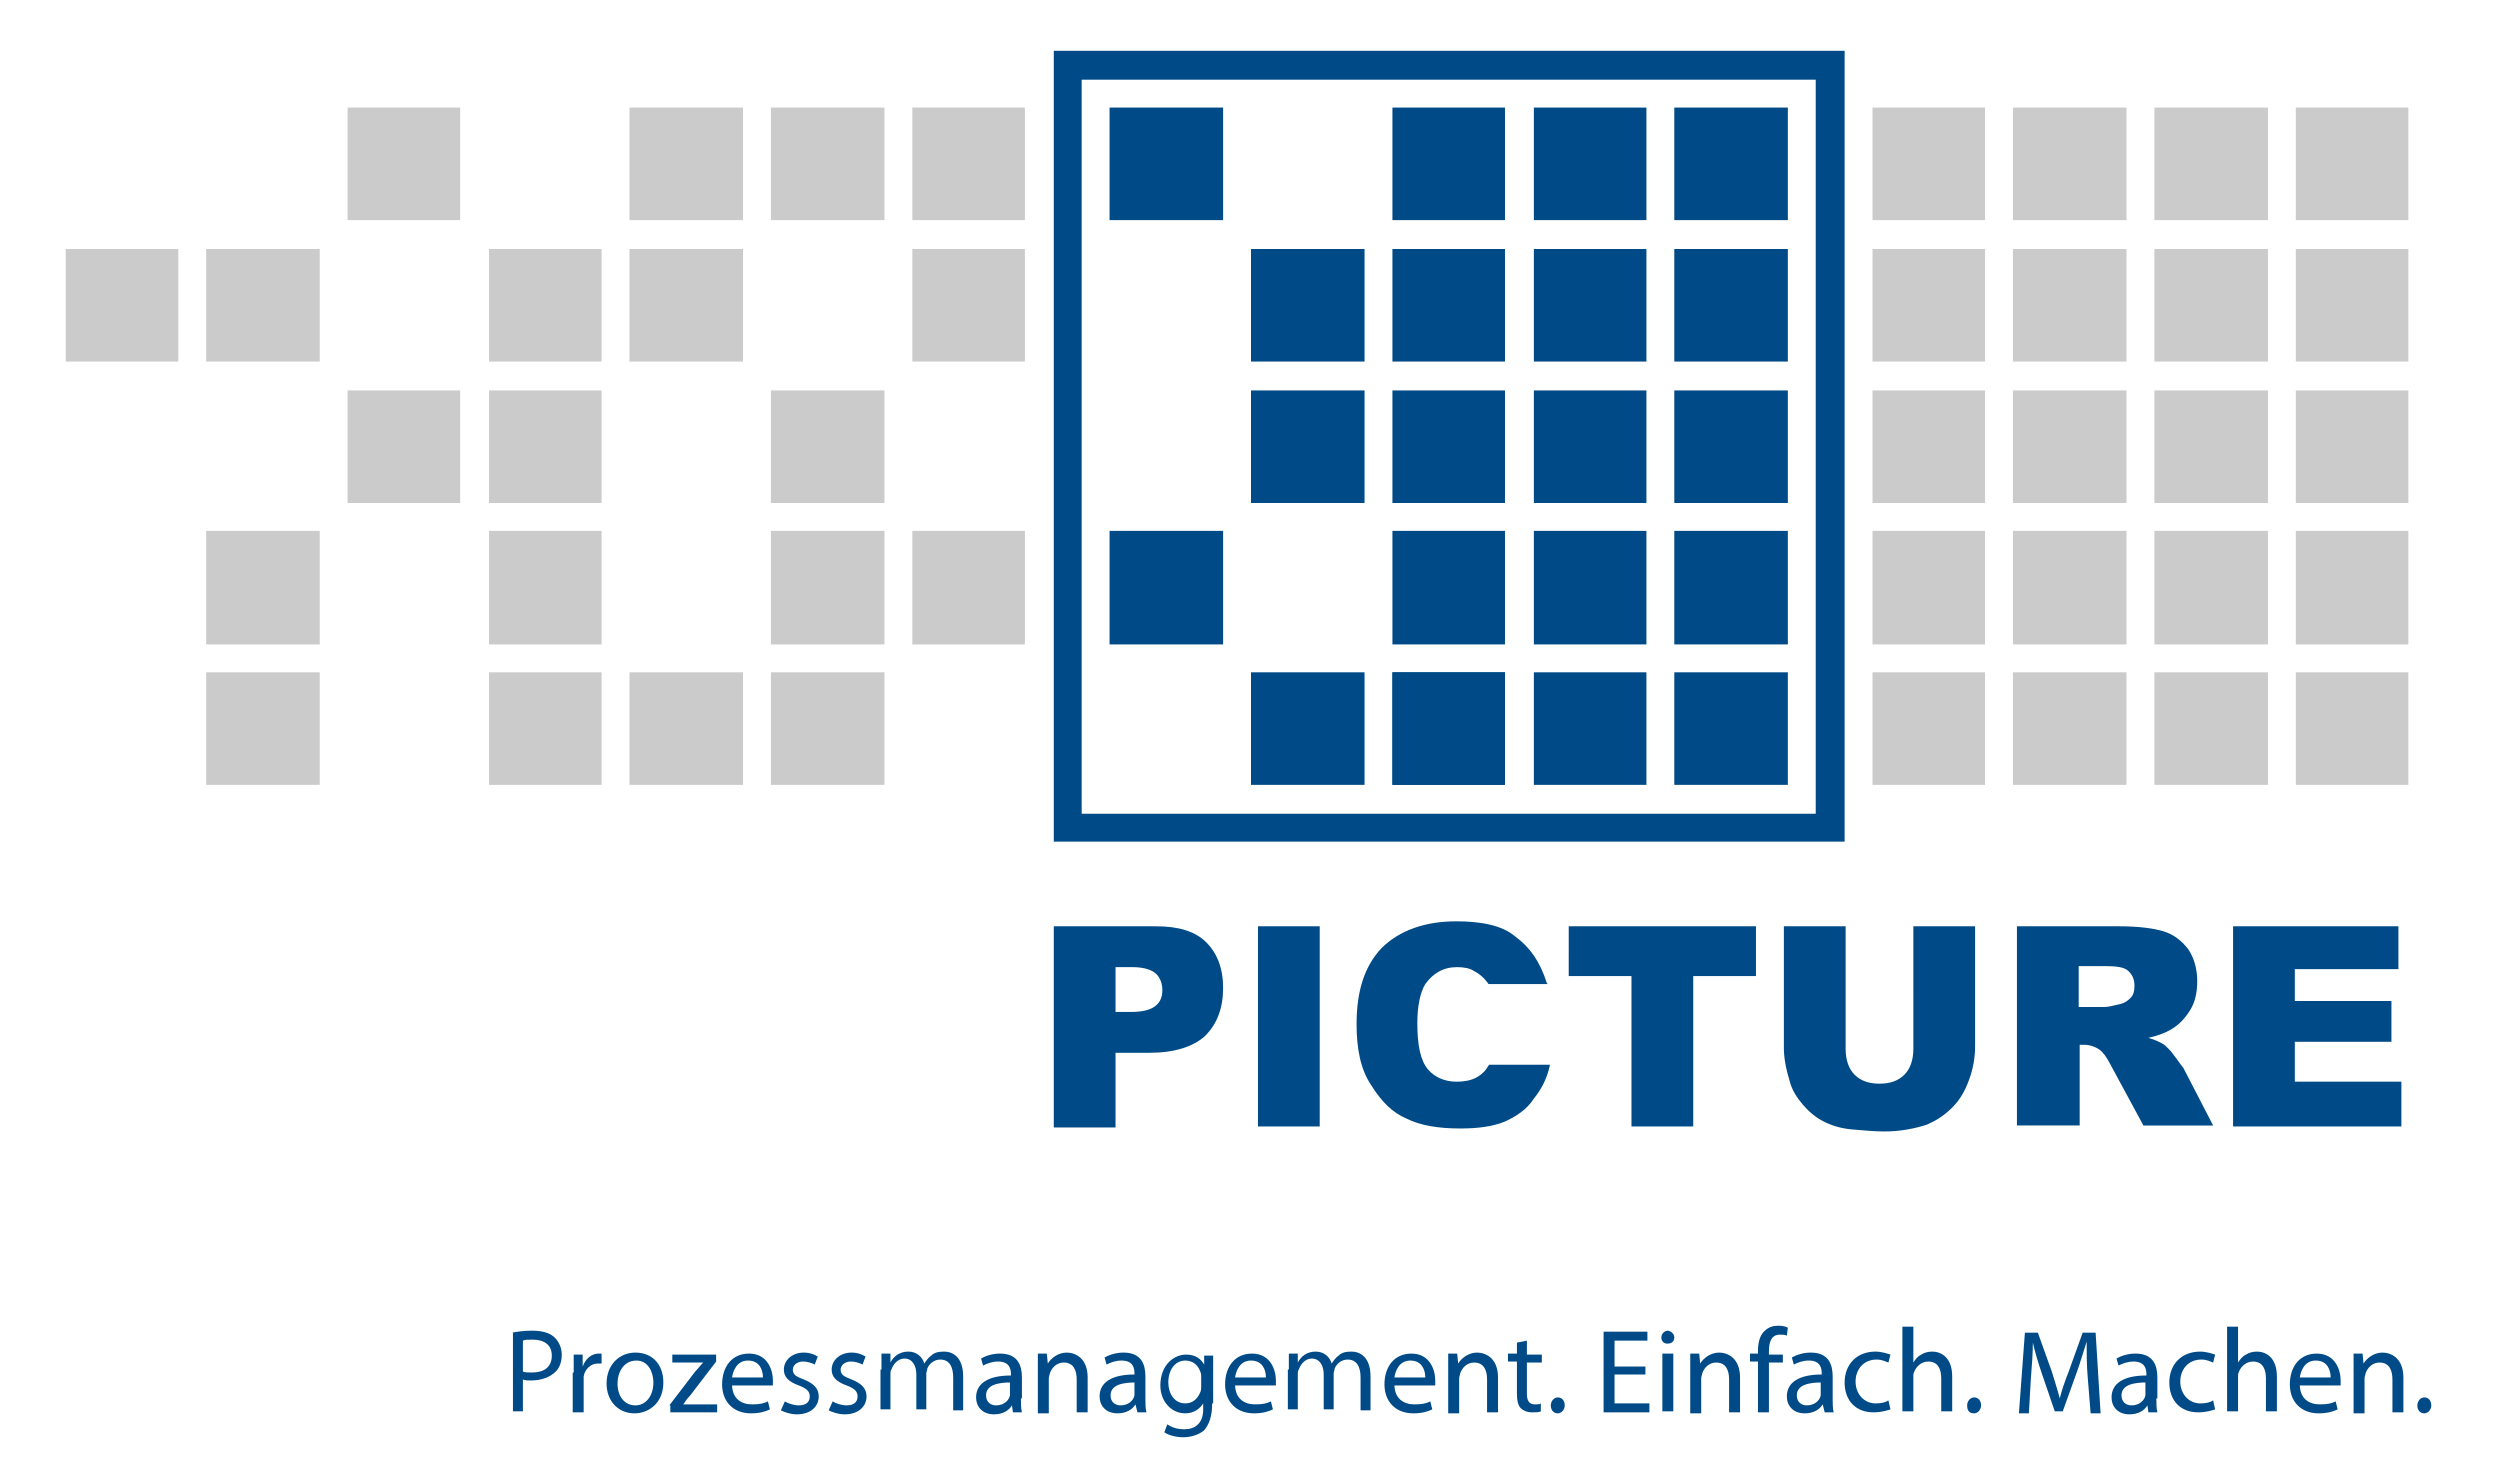 <?xml version="1.0" encoding="utf-8"?>
<!-- Generator: Adobe Illustrator 22.1.0, SVG Export Plug-In . SVG Version: 6.00 Build 0)  -->
<svg version="1.1" id="Ebene_1" xmlns="http://www.w3.org/2000/svg" xmlns:xlink="http://www.w3.org/1999/xlink" x="0px" y="0px"
	 viewBox="0 0 251 148.7" style="enable-background:new 0 0 251 148.7;" xml:space="preserve">
<style type="text/css">
	.st0{fill:#004B87;}
	.st1{fill-rule:evenodd;clip-rule:evenodd;fill:#CBCBCB;}
	.st2{fill-rule:evenodd;clip-rule:evenodd;fill:#004B87;}
</style>
<path class="st0" d="M224.2,93h16.6v4.3h-10.4v3.2h9.7v4.1h-9.7v4h10.7v4.5h-16.9V93L224.2,93z M208.7,101.1h2.6
	c0.3,0,0.8-0.1,1.6-0.3c0.4-0.1,0.7-0.3,1-0.6c0.3-0.3,0.4-0.7,0.4-1.2c0-0.7-0.2-1.1-0.6-1.5c-0.4-0.4-1.2-0.5-2.3-0.5h-2.7V101.1
	L208.7,101.1z M202.5,113.1V93h10.3c1.9,0,3.4,0.2,4.4,0.5c1,0.3,1.8,0.9,2.5,1.8c0.6,0.9,0.9,2,0.9,3.2c0,1.1-0.2,2.1-0.7,2.9
	c-0.5,0.8-1.1,1.5-2,2c-0.5,0.3-1.3,0.6-2.2,0.8c0.7,0.2,1.3,0.5,1.6,0.7c0.2,0.2,0.6,0.5,1,1.1c0.4,0.5,0.7,1,0.9,1.2l3,5.8h-7
	l-3.3-6.1c-0.4-0.8-0.8-1.3-1.1-1.5c-0.4-0.3-1-0.5-1.5-0.5h-0.5v8.1H202.5L202.5,113.1z M192.1,93h6.2v12c0,1.2-0.2,2.3-0.6,3.4
	c-0.4,1.1-0.9,2-1.7,2.8c-0.8,0.8-1.6,1.3-2.5,1.7c-1.2,0.4-2.7,0.7-4.3,0.7c-1,0-2-0.1-3.2-0.2c-1.2-0.1-2.1-0.4-2.9-0.8
	c-0.8-0.4-1.5-1-2.1-1.7c-0.6-0.7-1.1-1.5-1.3-2.3c-0.4-1.3-0.6-2.4-0.6-3.4V93h6.2v12.3c0,1.1,0.3,2,0.9,2.6
	c0.6,0.6,1.4,0.9,2.5,0.9c1.1,0,1.9-0.3,2.5-0.9c0.6-0.6,0.9-1.5,0.9-2.6V93L192.1,93z M157.4,93h18.9v5h-6.3v15.1h-6.2V98h-6.3V93
	L157.4,93z M126.3,93h6.2v20.1h-6.2V93L126.3,93z M112,101.6h1.5c1.2,0,2-0.2,2.5-0.6c0.5-0.4,0.7-0.9,0.7-1.6
	c0-0.6-0.2-1.2-0.6-1.6c-0.4-0.4-1.2-0.7-2.4-0.7H112V101.6L112,101.6z M105.8,93h10.3c2.2,0,3.9,0.5,5,1.6c1.1,1.1,1.7,2.6,1.7,4.6
	c0,2-0.6,3.6-1.8,4.8c-1.2,1.1-3.1,1.7-5.6,1.7H112v7.5h-6.2V93L105.8,93z M155.6,107c-0.3,1.3-0.8,2.3-1.6,3.3
	c-0.7,1.1-1.8,1.8-2.9,2.3c-1.2,0.5-2.7,0.7-4.5,0.7c-2.2,0-4-0.3-5.4-1c-1.4-0.6-2.5-1.7-3.5-3.3c-1.1-1.6-1.5-3.7-1.5-6.2
	c0-3.3,0.8-5.8,2.5-7.6c1.8-1.8,4.4-2.7,7.5-2.7c2.5,0,4.6,0.4,5.9,1.5c1.5,1.1,2.5,2.5,3.2,4.7l0.1,0.1h-5.9
	c-0.1,0-0.1-0.1-0.2-0.2c-0.3-0.4-0.7-0.8-1.3-1.1c-0.4-0.3-1.1-0.4-1.7-0.4c-1.4,0-2.4,0.6-3.2,1.7c-0.5,0.8-0.8,2.2-0.8,3.9
	c0,2.2,0.3,3.8,1.1,4.7c0.6,0.7,1.6,1.2,2.8,1.2c1.3,0,2.1-0.3,2.8-1c0.2-0.2,0.3-0.4,0.5-0.7H155.6L155.6,107z"/>
<polygon class="st1" points="34.9,10.8 46.2,10.8 46.2,22.1 34.9,22.1 34.9,10.8 "/>
<polygon class="st1" points="63.2,10.8 74.6,10.8 74.6,22.1 63.2,22.1 63.2,10.8 "/>
<polygon class="st1" points="88.8,10.8 77.4,10.8 77.4,22.1 88.8,22.1 88.8,10.8 "/>
<polygon class="st1" points="91.6,10.8 102.9,10.8 102.9,22.1 91.6,22.1 91.6,10.8 "/>
<polygon class="st2" points="122.8,10.8 111.4,10.8 111.4,22.1 122.8,22.1 122.8,10.8 "/>
<polygon class="st2" points="151.1,10.8 139.8,10.8 139.8,22.1 151.1,22.1 151.1,10.8 "/>
<polygon class="st2" points="154,10.8 165.3,10.8 165.3,22.1 154,22.1 154,10.8 "/>
<polygon class="st2" points="179.5,10.8 168.1,10.8 168.1,22.1 179.5,22.1 179.5,10.8 "/>
<polygon class="st1" points="188,10.8 199.3,10.8 199.3,22.1 188,22.1 188,10.8 "/>
<polygon class="st1" points="213.5,10.8 202.1,10.8 202.1,22.1 213.5,22.1 213.5,10.8 "/>
<polygon class="st1" points="216.3,10.8 227.7,10.8 227.7,22.1 216.3,22.1 216.3,10.8 "/>
<polygon class="st1" points="241.8,10.8 230.5,10.8 230.5,22.1 241.8,22.1 241.8,10.8 "/>
<polygon class="st1" points="6.6,36.3 17.9,36.3 17.9,25 6.6,25 6.6,36.3 "/>
<polygon class="st1" points="32.1,36.3 20.7,36.3 20.7,25 32.1,25 32.1,36.3 "/>
<polygon class="st1" points="60.4,36.3 49.1,36.3 49.1,25 60.4,25 60.4,36.3 "/>
<polygon class="st1" points="63.2,36.3 74.6,36.3 74.6,25 63.2,25 63.2,36.3 "/>
<polygon class="st1" points="91.6,36.3 102.9,36.3 102.9,25 91.6,25 91.6,36.3 "/>
<polygon class="st2" points="125.6,36.3 137,36.3 137,25 125.6,25 125.6,36.3 "/>
<polygon class="st2" points="151.1,36.3 139.8,36.3 139.8,25 151.1,25 151.1,36.3 "/>
<polygon class="st2" points="154,36.3 165.3,36.3 165.3,25 154,25 154,36.3 "/>
<polygon class="st2" points="179.5,36.3 168.1,36.3 168.1,25 179.5,25 179.5,36.3 "/>
<polygon class="st1" points="188,36.3 199.3,36.3 199.3,25 188,25 188,36.3 "/>
<polygon class="st1" points="213.5,36.3 202.1,36.3 202.1,25 213.5,25 213.5,36.3 "/>
<polygon class="st1" points="216.3,36.3 227.7,36.3 227.7,25 216.3,25 216.3,36.3 "/>
<polygon class="st1" points="241.8,36.3 230.5,36.3 230.5,25 241.8,25 241.8,36.3 "/>
<polygon class="st1" points="34.9,39.2 46.2,39.2 46.2,50.5 34.9,50.5 34.9,39.2 "/>
<polygon class="st1" points="60.4,39.2 49.1,39.2 49.1,50.5 60.4,50.5 60.4,39.2 "/>
<polygon class="st1" points="88.8,39.2 77.4,39.2 77.4,50.5 88.8,50.5 88.8,39.2 "/>
<polygon class="st2" points="125.6,39.2 137,39.2 137,50.5 125.6,50.5 125.6,39.2 "/>
<polygon class="st2" points="151.1,39.2 139.8,39.2 139.8,50.5 151.1,50.5 151.1,39.2 "/>
<polygon class="st2" points="154,39.2 165.3,39.2 165.3,50.5 154,50.5 154,39.2 "/>
<polygon class="st2" points="179.5,39.2 168.1,39.2 168.1,50.5 179.5,50.5 179.5,39.2 "/>
<polygon class="st1" points="188,39.2 199.3,39.2 199.3,50.5 188,50.5 188,39.2 "/>
<polygon class="st1" points="213.5,39.2 202.1,39.2 202.1,50.5 213.5,50.5 213.5,39.2 "/>
<polygon class="st1" points="216.3,39.2 227.7,39.2 227.7,50.5 216.3,50.5 216.3,39.2 "/>
<polygon class="st1" points="241.8,39.2 230.5,39.2 230.5,50.5 241.8,50.5 241.8,39.2 "/>
<polygon class="st1" points="32.1,64.7 20.7,64.7 20.7,53.3 32.1,53.3 32.1,64.7 "/>
<polygon class="st1" points="60.4,64.7 49.1,64.7 49.1,53.3 60.4,53.3 60.4,64.7 "/>
<polygon class="st1" points="88.8,64.7 77.4,64.7 77.4,53.3 88.8,53.3 88.8,64.7 "/>
<polygon class="st1" points="91.6,64.7 102.9,64.7 102.9,53.3 91.6,53.3 91.6,64.7 "/>
<polygon class="st2" points="122.8,64.7 111.4,64.7 111.4,53.3 122.8,53.3 122.8,64.7 "/>
<polygon class="st2" points="151.1,64.7 139.8,64.7 139.8,53.3 151.1,53.3 151.1,64.7 "/>
<polygon class="st2" points="154,64.7 165.3,64.7 165.3,53.3 154,53.3 154,64.7 "/>
<polygon class="st2" points="179.5,64.7 168.1,64.7 168.1,53.3 179.5,53.3 179.5,64.7 "/>
<polygon class="st1" points="188,64.7 199.3,64.7 199.3,53.3 188,53.3 188,64.7 "/>
<polygon class="st1" points="213.5,64.7 202.1,64.7 202.1,53.3 213.5,53.3 213.5,64.7 "/>
<polygon class="st1" points="216.3,64.7 227.7,64.7 227.7,53.3 216.3,53.3 216.3,64.7 "/>
<polygon class="st1" points="241.8,64.7 230.5,64.7 230.5,53.3 241.8,53.3 241.8,64.7 "/>
<polygon class="st1" points="32.1,67.5 20.7,67.5 20.7,78.8 32.1,78.8 32.1,67.5 "/>
<polygon class="st1" points="60.4,67.5 49.1,67.5 49.1,78.8 60.4,78.8 60.4,67.5 "/>
<polygon class="st1" points="63.2,67.5 74.6,67.5 74.6,78.8 63.2,78.8 63.2,67.5 "/>
<polygon class="st1" points="88.8,67.5 77.4,67.5 77.4,78.8 88.8,78.8 88.8,67.5 "/>
<polygon class="st2" points="125.6,67.5 137,67.5 137,78.8 125.6,78.8 125.6,67.5 "/>
<polygon class="st2" points="151.1,67.5 139.8,67.5 139.8,78.8 151.1,78.8 151.1,67.5 "/>
<polygon class="st2" points="154,67.5 165.3,67.5 165.3,78.8 154,78.8 154,67.5 "/>
<polygon class="st2" points="179.5,67.5 168.1,67.5 168.1,78.8 179.5,78.8 179.5,67.5 "/>
<polygon class="st1" points="188,67.5 199.3,67.5 199.3,78.8 188,78.8 188,67.5 "/>
<polygon class="st1" points="213.5,67.5 202.1,67.5 202.1,78.8 213.5,78.8 213.5,67.5 "/>
<polygon class="st1" points="216.3,67.5 227.7,67.5 227.7,78.8 216.3,78.8 216.3,67.5 "/>
<polygon class="st1" points="241.8,67.5 230.5,67.5 230.5,78.8 241.8,78.8 241.8,67.5 "/>
<path class="st2" d="M105.8,5.1h79.4v79.4h-79.4V5.1L105.8,5.1z M108.6,8h73.7v73.7h-73.7V8L108.6,8z"/>
<polygon class="st2" points="151.1,78.8 139.8,78.8 139.8,67.5 151.1,67.5 151.1,78.8 "/>
<g>
	<path class="st0" d="M51.4,133.8c0.5-0.1,1.2-0.2,2-0.2c1,0,1.8,0.2,2.3,0.7c0.4,0.4,0.7,1,0.7,1.7c0,0.7-0.2,1.3-0.6,1.7
		c-0.6,0.6-1.5,0.9-2.5,0.9c-0.3,0-0.6,0-0.8-0.1v3.2h-1V133.8z M52.5,137.7c0.2,0.1,0.5,0.1,0.9,0.1c1.3,0,2-0.6,2-1.7
		c0-1.1-0.8-1.6-1.9-1.6c-0.5,0-0.8,0-1,0.1V137.7z"/>
	<path class="st0" d="M57.6,137.8c0-0.7,0-1.3,0-1.8h0.9l0,1.2h0c0.3-0.8,0.9-1.3,1.6-1.3c0.1,0,0.2,0,0.3,0v1c-0.1,0-0.2,0-0.4,0
		c-0.7,0-1.3,0.6-1.4,1.3c0,0.1,0,0.3,0,0.5v3.1h-1.1V137.8z"/>
	<path class="st0" d="M66.6,138.8c0,2.1-1.5,3.1-2.9,3.1c-1.6,0-2.8-1.2-2.8-3c0-1.9,1.3-3.1,2.9-3.1
		C65.5,135.8,66.6,137,66.6,138.8z M62,138.9c0,1.3,0.7,2.2,1.8,2.2c1,0,1.8-0.9,1.8-2.3c0-1-0.5-2.2-1.7-2.2
		C62.6,136.6,62,137.8,62,138.9z"/>
	<path class="st0" d="M67.2,141.1l2.6-3.4c0.3-0.3,0.5-0.6,0.8-0.9v0h-3.1v-0.8h4.4v0.7l-2.6,3.4c-0.3,0.3-0.5,0.6-0.7,0.9v0h3.4
		v0.8h-4.7V141.1z"/>
	<path class="st0" d="M73.5,139c0,1.4,0.9,2,2,2c0.8,0,1.2-0.1,1.6-0.3l0.2,0.8c-0.4,0.2-1,0.4-1.9,0.4c-1.8,0-2.9-1.2-2.9-2.9
		c0-1.8,1-3.1,2.7-3.1c1.9,0,2.4,1.7,2.4,2.7c0,0.2,0,0.4,0,0.5H73.5z M76.6,138.3c0-0.7-0.3-1.7-1.5-1.7c-1.1,0-1.5,1-1.6,1.7H76.6
		z"/>
	<path class="st0" d="M78.8,140.7c0.3,0.2,0.9,0.4,1.4,0.4c0.8,0,1.1-0.4,1.1-0.9c0-0.5-0.3-0.8-1.1-1.1c-1.1-0.4-1.5-0.9-1.5-1.6
		c0-0.9,0.8-1.7,2-1.7c0.6,0,1.1,0.2,1.4,0.4l-0.3,0.8c-0.2-0.1-0.6-0.3-1.2-0.3c-0.6,0-1,0.4-1,0.8c0,0.5,0.3,0.7,1.1,1
		c1,0.4,1.5,0.9,1.5,1.7c0,1-0.8,1.8-2.2,1.8c-0.6,0-1.2-0.2-1.6-0.4L78.8,140.7z"/>
	<path class="st0" d="M83.6,140.7c0.3,0.2,0.9,0.4,1.4,0.4c0.8,0,1.1-0.4,1.1-0.9c0-0.5-0.3-0.8-1.1-1.1c-1.1-0.4-1.5-0.9-1.5-1.6
		c0-0.9,0.8-1.7,2-1.7c0.6,0,1.1,0.2,1.4,0.4l-0.3,0.8c-0.2-0.1-0.6-0.3-1.2-0.3c-0.6,0-1,0.4-1,0.8c0,0.5,0.3,0.7,1.1,1
		c1,0.4,1.5,0.9,1.5,1.7c0,1-0.8,1.8-2.2,1.8c-0.6,0-1.2-0.2-1.6-0.4L83.6,140.7z"/>
	<path class="st0" d="M88.5,137.5c0-0.6,0-1.1,0-1.6h0.9l0,0.9h0c0.3-0.6,0.9-1.1,1.8-1.1c0.8,0,1.4,0.5,1.6,1.2h0
		c0.2-0.3,0.4-0.6,0.7-0.8c0.3-0.3,0.7-0.4,1.3-0.4c0.8,0,1.9,0.5,1.9,2.5v3.4h-1v-3.3c0-1.1-0.4-1.8-1.3-1.8
		c-0.6,0-1.1,0.4-1.3,0.9c0,0.2-0.1,0.3-0.1,0.5v3.6h-1v-3.5c0-0.9-0.4-1.6-1.2-1.6c-0.6,0-1.1,0.5-1.3,1.1
		c-0.1,0.1-0.1,0.3-0.1,0.5v3.5h-1V137.5z"/>
	<path class="st0" d="M102.5,140.4c0,0.5,0,1,0.1,1.4h-0.9l-0.1-0.7h0c-0.3,0.5-0.9,0.9-1.8,0.9c-1.2,0-1.8-0.8-1.8-1.7
		c0-1.4,1.2-2.2,3.5-2.2v-0.1c0-0.5-0.1-1.3-1.3-1.3c-0.6,0-1.1,0.2-1.5,0.4l-0.2-0.7c0.5-0.3,1.2-0.5,1.9-0.5
		c1.8,0,2.2,1.2,2.2,2.4V140.4z M101.5,138.8c-1.2,0-2.5,0.2-2.5,1.3c0,0.7,0.5,1,1,1c0.8,0,1.3-0.5,1.4-1c0-0.1,0-0.2,0-0.3V138.8z
		"/>
	<path class="st0" d="M104.2,137.5c0-0.6,0-1.1,0-1.6h0.9l0.1,1h0c0.3-0.5,1-1.1,1.9-1.1c0.8,0,2.1,0.5,2.1,2.5v3.5h-1.1v-3.3
		c0-0.9-0.3-1.7-1.3-1.7c-0.7,0-1.2,0.5-1.4,1.1c0,0.1-0.1,0.3-0.1,0.5v3.5h-1.1V137.5z"/>
	<path class="st0" d="M115,140.4c0,0.5,0,1,0.1,1.4h-0.9L114,141h0c-0.3,0.5-0.9,0.9-1.8,0.9c-1.2,0-1.8-0.8-1.8-1.7
		c0-1.4,1.2-2.2,3.5-2.2v-0.1c0-0.5-0.1-1.3-1.3-1.3c-0.6,0-1.1,0.2-1.5,0.4l-0.2-0.7c0.5-0.3,1.2-0.5,1.9-0.5
		c1.8,0,2.2,1.2,2.2,2.4V140.4z M114,138.8c-1.2,0-2.5,0.2-2.5,1.3c0,0.7,0.5,1,1,1c0.8,0,1.3-0.5,1.4-1c0-0.1,0-0.2,0-0.3V138.8z"
		/>
	<path class="st0" d="M121.7,140.9c0,1.3-0.3,2.1-0.8,2.7c-0.6,0.5-1.4,0.7-2.1,0.7c-0.7,0-1.5-0.2-1.9-0.5l0.3-0.8
		c0.4,0.3,1,0.5,1.7,0.5c1.1,0,1.9-0.6,1.9-2v-0.6h0c-0.3,0.5-0.9,1-1.8,1c-1.4,0-2.5-1.2-2.5-2.8c0-2,1.3-3.1,2.6-3.1
		c1,0,1.5,0.5,1.8,1h0l0-0.9h0.9c0,0.4,0,0.9,0,1.6V140.9z M120.6,138.2c0-0.2,0-0.3-0.1-0.5c-0.2-0.6-0.7-1.1-1.5-1.1
		c-1,0-1.7,0.9-1.7,2.2c0,1.1,0.6,2.1,1.7,2.1c0.7,0,1.2-0.4,1.5-1.1c0.1-0.2,0.1-0.4,0.1-0.6V138.2z"/>
	<path class="st0" d="M124,139c0,1.4,0.9,2,2,2c0.8,0,1.2-0.1,1.6-0.3l0.2,0.8c-0.4,0.2-1,0.4-1.9,0.4c-1.8,0-2.9-1.2-2.9-2.9
		c0-1.8,1-3.1,2.7-3.1c1.9,0,2.4,1.7,2.4,2.7c0,0.2,0,0.4,0,0.5H124z M127.1,138.3c0-0.7-0.3-1.7-1.5-1.7c-1.1,0-1.5,1-1.6,1.7
		H127.1z"/>
	<path class="st0" d="M129.4,137.5c0-0.6,0-1.1,0-1.6h0.9l0,0.9h0c0.3-0.6,0.9-1.1,1.8-1.1c0.8,0,1.4,0.5,1.6,1.2h0
		c0.2-0.3,0.4-0.6,0.7-0.8c0.3-0.3,0.7-0.4,1.3-0.4c0.8,0,1.9,0.5,1.9,2.5v3.4h-1v-3.3c0-1.1-0.4-1.8-1.3-1.8
		c-0.6,0-1.1,0.4-1.3,0.9c0,0.2-0.1,0.3-0.1,0.5v3.6h-1v-3.5c0-0.9-0.4-1.6-1.2-1.6c-0.6,0-1.1,0.5-1.3,1.1
		c-0.1,0.1-0.1,0.3-0.1,0.5v3.5h-1V137.5z"/>
	<path class="st0" d="M140,139c0,1.4,0.9,2,2,2c0.8,0,1.2-0.1,1.6-0.3l0.2,0.8c-0.4,0.2-1,0.4-1.9,0.4c-1.8,0-2.9-1.2-2.9-2.9
		c0-1.8,1-3.1,2.7-3.1c1.9,0,2.4,1.7,2.4,2.7c0,0.2,0,0.4,0,0.5H140z M143.1,138.3c0-0.7-0.3-1.7-1.5-1.7c-1.1,0-1.5,1-1.6,1.7
		H143.1z"/>
	<path class="st0" d="M145.4,137.5c0-0.6,0-1.1,0-1.6h0.9l0.1,1h0c0.3-0.5,1-1.1,1.9-1.1c0.8,0,2.1,0.5,2.1,2.5v3.5h-1.1v-3.3
		c0-0.9-0.3-1.7-1.3-1.7c-0.7,0-1.2,0.5-1.4,1.1c0,0.1-0.1,0.3-0.1,0.5v3.5h-1.1V137.5z"/>
	<path class="st0" d="M153.3,134.6v1.4h1.5v0.8h-1.5v3.1c0,0.7,0.2,1.1,0.8,1.1c0.3,0,0.5,0,0.6-0.1l0,0.8c-0.2,0.1-0.5,0.1-0.9,0.1
		c-0.5,0-0.9-0.2-1.1-0.4c-0.3-0.3-0.4-0.8-0.4-1.5v-3.2h-0.9v-0.8h0.9v-1.1L153.3,134.6z"/>
	<path class="st0" d="M155.7,141.1c0-0.4,0.3-0.8,0.7-0.8c0.4,0,0.7,0.3,0.7,0.8c0,0.4-0.3,0.8-0.7,0.8
		C156,141.9,155.7,141.6,155.7,141.1z"/>
	<path class="st0" d="M165.2,138h-3.1v2.9h3.5v0.9H161v-8.1h4.4v0.9h-3.3v2.6h3.1V138z"/>
	<path class="st0" d="M168.1,134.3c0,0.4-0.3,0.6-0.7,0.6c-0.4,0-0.6-0.3-0.6-0.6c0-0.4,0.3-0.7,0.7-0.7
		C167.8,133.7,168.1,133.9,168.1,134.3z M166.9,141.7v-5.8h1.1v5.8H166.9z"/>
	<path class="st0" d="M169.7,137.5c0-0.6,0-1.1,0-1.6h0.9l0.1,1h0c0.3-0.5,1-1.1,1.9-1.1c0.8,0,2.1,0.5,2.1,2.5v3.5h-1.1v-3.3
		c0-0.9-0.3-1.7-1.3-1.7c-0.7,0-1.2,0.5-1.4,1.1c0,0.1-0.1,0.3-0.1,0.5v3.5h-1.1V137.5z"/>
	<path class="st0" d="M176.5,141.7v-5h-0.8v-0.8h0.8v-0.3c0-0.8,0.2-1.6,0.7-2c0.4-0.4,0.9-0.5,1.4-0.5c0.4,0,0.7,0.1,0.9,0.2
		l-0.1,0.8c-0.2-0.1-0.4-0.1-0.7-0.1c-0.9,0-1.1,0.8-1.1,1.7v0.3h1.4v0.8h-1.4v5H176.5z"/>
	<path class="st0" d="M184,140.4c0,0.5,0,1,0.1,1.4h-0.9L183,141h0c-0.3,0.5-0.9,0.9-1.8,0.9c-1.2,0-1.8-0.8-1.8-1.7
		c0-1.4,1.2-2.2,3.5-2.2v-0.1c0-0.5-0.1-1.3-1.3-1.3c-0.6,0-1.1,0.2-1.5,0.4l-0.2-0.7c0.5-0.3,1.2-0.5,1.9-0.5
		c1.8,0,2.2,1.2,2.2,2.4V140.4z M182.9,138.8c-1.2,0-2.5,0.2-2.5,1.3c0,0.7,0.5,1,1,1c0.8,0,1.3-0.5,1.4-1c0-0.1,0-0.2,0-0.3V138.8z
		"/>
	<path class="st0" d="M189.8,141.5c-0.3,0.1-0.9,0.3-1.7,0.3c-1.8,0-2.9-1.2-2.9-3c0-1.8,1.2-3.1,3.1-3.1c0.6,0,1.2,0.2,1.5,0.3
		l-0.2,0.8c-0.3-0.1-0.6-0.3-1.2-0.3c-1.3,0-2.1,1-2.1,2.2c0,1.3,0.9,2.2,2,2.2c0.6,0,1-0.1,1.3-0.3L189.8,141.5z"/>
	<path class="st0" d="M191,133.2h1.1v3.6h0c0.2-0.3,0.4-0.6,0.8-0.8c0.3-0.2,0.7-0.3,1.1-0.3c0.8,0,2,0.5,2,2.5v3.5h-1.1v-3.3
		c0-0.9-0.3-1.7-1.3-1.7c-0.7,0-1.2,0.5-1.4,1c-0.1,0.2-0.1,0.3-0.1,0.5v3.5H191V133.2z"/>
	<path class="st0" d="M197.5,141.1c0-0.4,0.3-0.8,0.7-0.8c0.4,0,0.7,0.3,0.7,0.8c0,0.4-0.3,0.8-0.7,0.8
		C197.7,141.9,197.5,141.6,197.5,141.1z"/>
	<path class="st0" d="M209.6,138.2c-0.1-1.1-0.1-2.5-0.1-3.5h0c-0.3,0.9-0.6,2-1,3.1l-1.4,3.9h-0.8l-1.3-3.8
		c-0.4-1.2-0.7-2.2-0.9-3.1h0c0,1-0.1,2.4-0.2,3.6l-0.2,3.5h-1l0.6-8.1h1.3l1.4,3.9c0.3,1,0.6,1.9,0.8,2.7h0
		c0.2-0.8,0.5-1.7,0.9-2.7l1.4-3.9h1.3l0.5,8.1h-1L209.6,138.2z"/>
	<path class="st0" d="M216.5,140.4c0,0.5,0,1,0.1,1.4h-0.9l-0.1-0.7h0c-0.3,0.5-0.9,0.9-1.8,0.9c-1.2,0-1.8-0.8-1.8-1.7
		c0-1.4,1.2-2.2,3.5-2.2v-0.1c0-0.5-0.1-1.3-1.3-1.3c-0.6,0-1.1,0.2-1.5,0.4l-0.2-0.7c0.5-0.3,1.2-0.5,1.9-0.5
		c1.8,0,2.2,1.2,2.2,2.4V140.4z M215.5,138.8c-1.2,0-2.5,0.2-2.5,1.3c0,0.7,0.5,1,1,1c0.8,0,1.3-0.5,1.4-1c0-0.1,0-0.2,0-0.3V138.8z
		"/>
	<path class="st0" d="M222.4,141.5c-0.3,0.1-0.9,0.3-1.7,0.3c-1.8,0-2.9-1.2-2.9-3c0-1.8,1.2-3.1,3.1-3.1c0.6,0,1.2,0.2,1.5,0.3
		l-0.2,0.8c-0.3-0.1-0.6-0.3-1.2-0.3c-1.3,0-2.1,1-2.1,2.2c0,1.3,0.9,2.2,2,2.2c0.6,0,1-0.1,1.3-0.3L222.4,141.5z"/>
	<path class="st0" d="M223.6,133.2h1.1v3.6h0c0.2-0.3,0.4-0.6,0.8-0.8c0.3-0.2,0.7-0.3,1.1-0.3c0.8,0,2,0.5,2,2.5v3.5h-1.1v-3.3
		c0-0.9-0.3-1.7-1.3-1.7c-0.7,0-1.2,0.5-1.4,1c-0.1,0.2-0.1,0.3-0.1,0.5v3.5h-1.1V133.2z"/>
	<path class="st0" d="M230.9,139c0,1.4,0.9,2,2,2c0.8,0,1.2-0.1,1.6-0.3l0.2,0.8c-0.4,0.2-1,0.4-1.9,0.4c-1.8,0-2.9-1.2-2.9-2.9
		c0-1.8,1-3.1,2.7-3.1c1.9,0,2.4,1.7,2.4,2.7c0,0.2,0,0.4,0,0.5H230.9z M234,138.3c0-0.7-0.3-1.7-1.5-1.7c-1.1,0-1.5,1-1.6,1.7H234z
		"/>
	<path class="st0" d="M236.3,137.5c0-0.6,0-1.1,0-1.6h0.9l0.1,1h0c0.3-0.5,1-1.1,1.9-1.1c0.8,0,2.1,0.5,2.1,2.5v3.5h-1.1v-3.3
		c0-0.9-0.3-1.7-1.3-1.7c-0.7,0-1.2,0.5-1.4,1.1c0,0.1-0.1,0.3-0.1,0.5v3.5h-1.1V137.5z"/>
	<path class="st0" d="M242.7,141.1c0-0.4,0.3-0.8,0.7-0.8c0.4,0,0.7,0.3,0.7,0.8c0,0.4-0.3,0.8-0.7,0.8
		C243,141.9,242.7,141.6,242.7,141.1z"/>
</g>
</svg>
